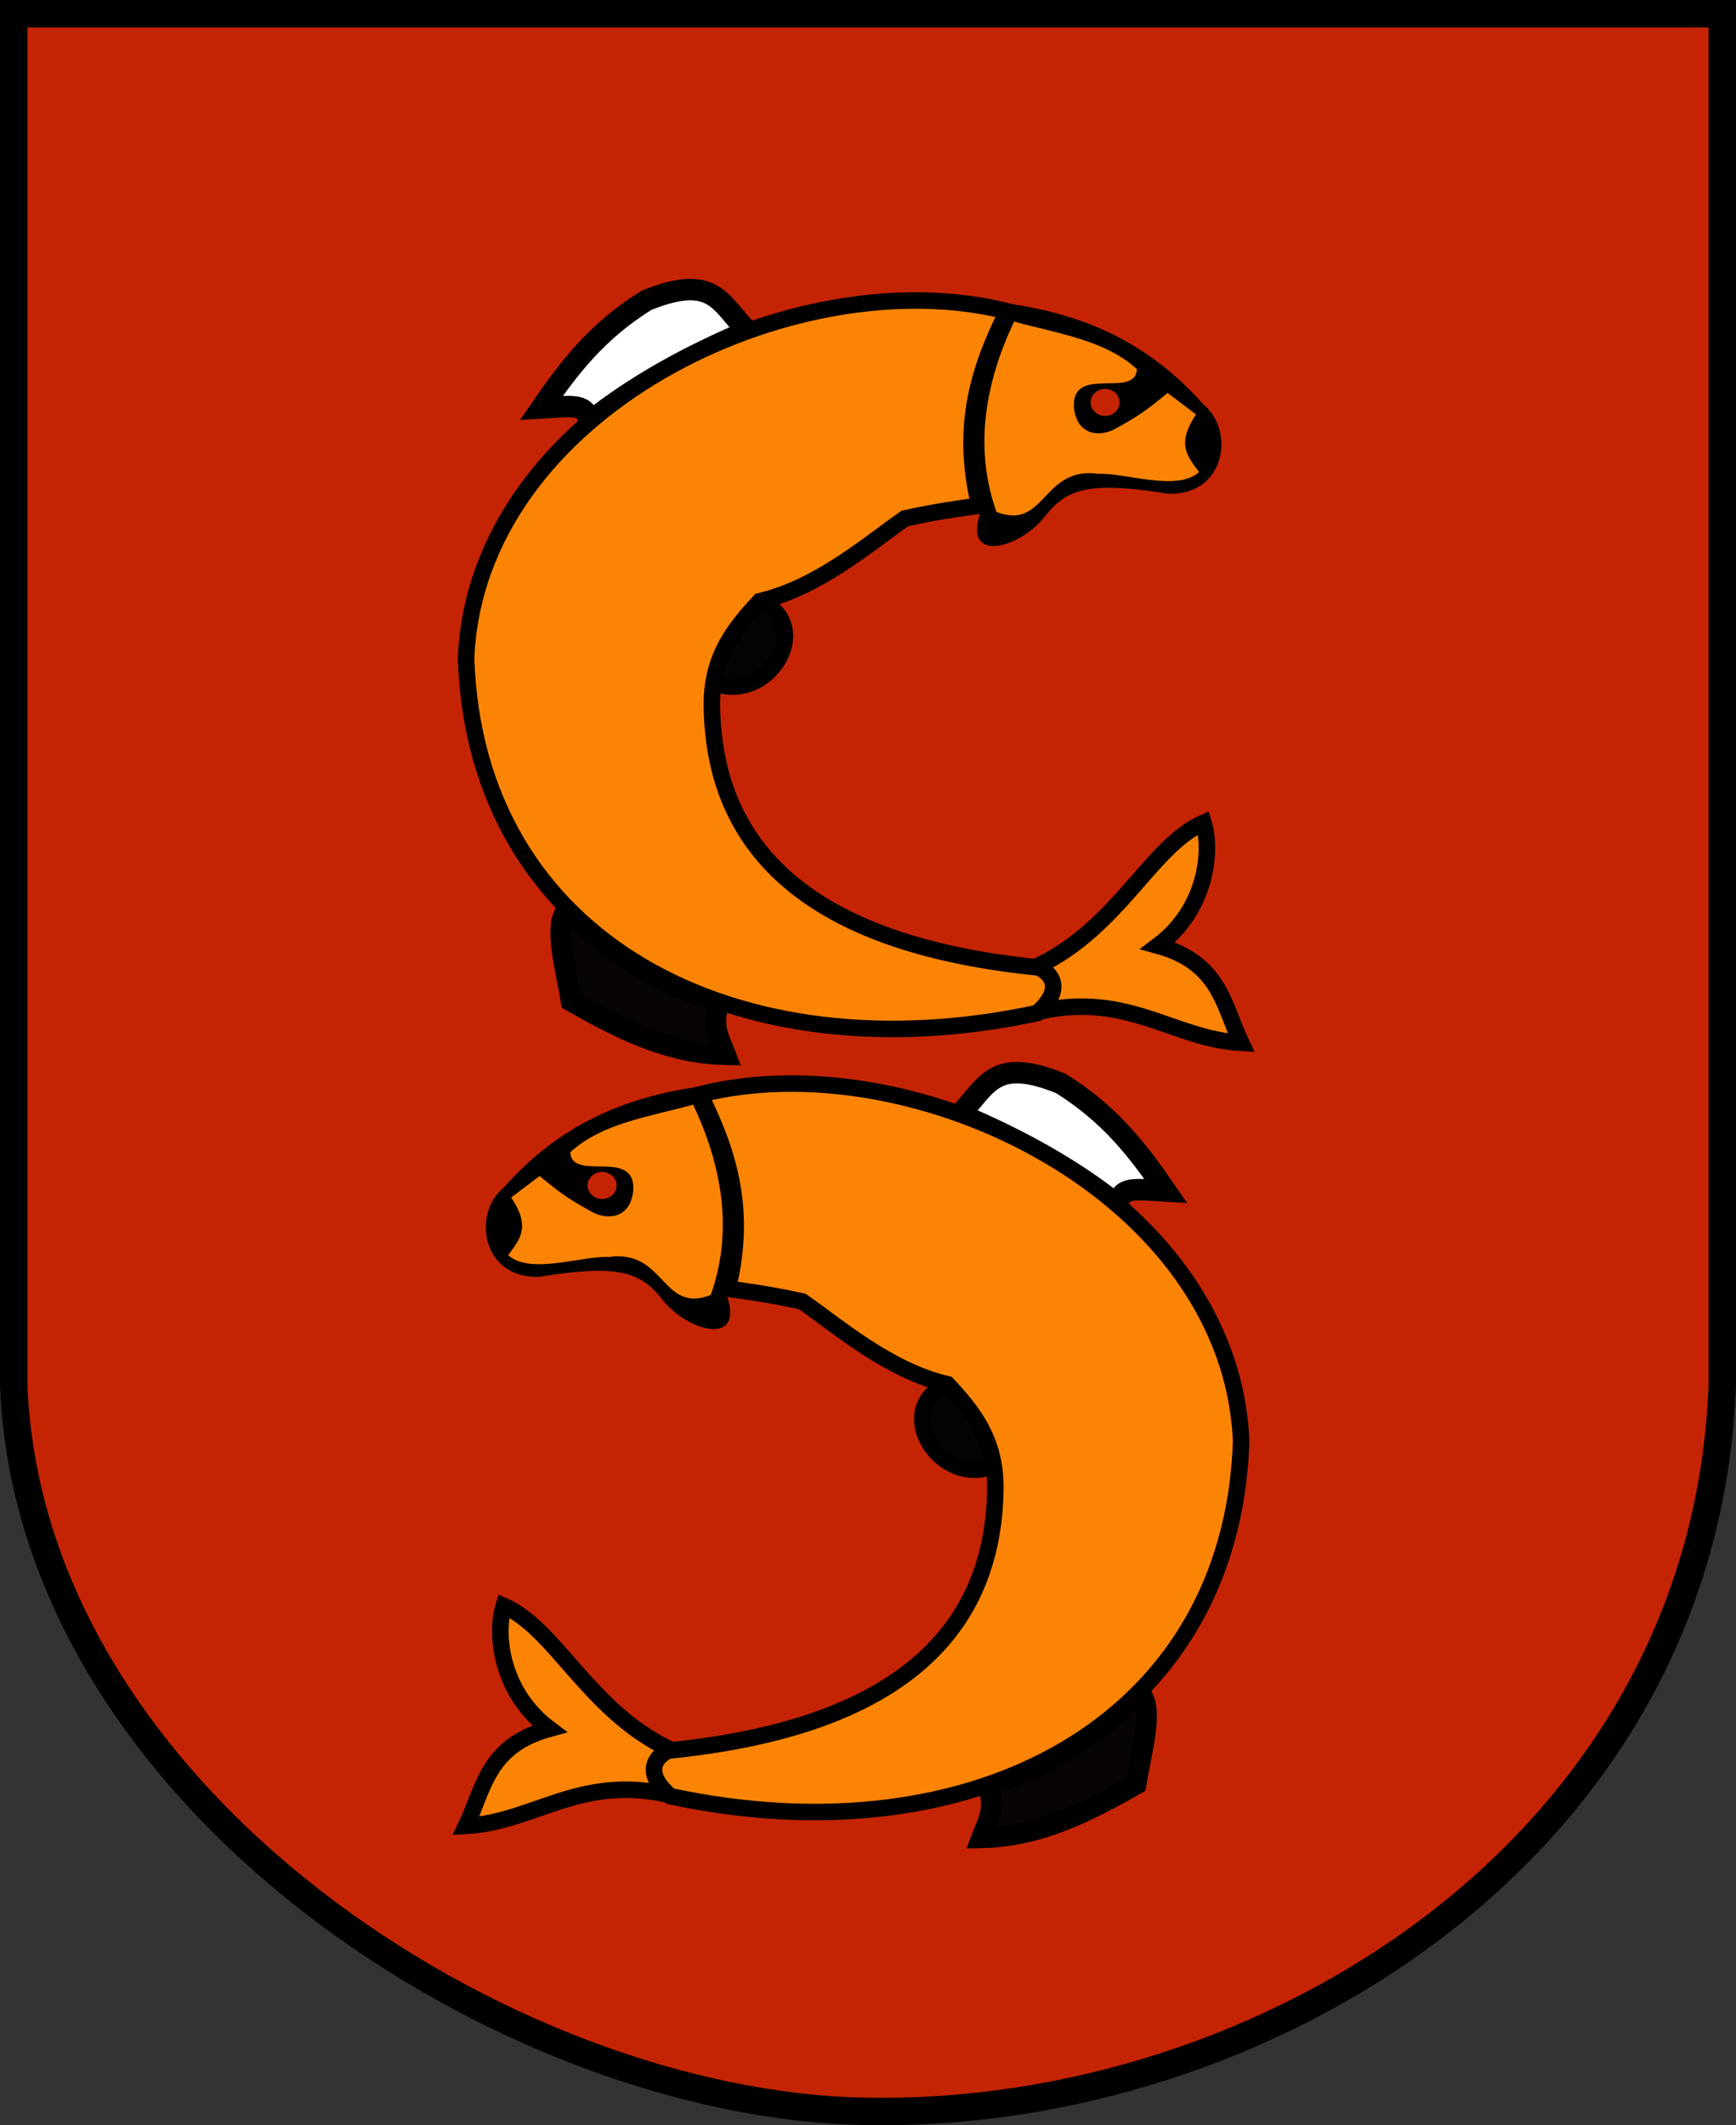 <?xml version="1.0" encoding="UTF-8" standalone="no"?>
<!-- Created with Inkscape (http://www.inkscape.org/) -->
<svg
   xmlns:dc="http://purl.org/dc/elements/1.1/"
   xmlns:cc="http://web.resource.org/cc/"
   xmlns:rdf="http://www.w3.org/1999/02/22-rdf-syntax-ns#"
   xmlns:svg="http://www.w3.org/2000/svg"
   xmlns="http://www.w3.org/2000/svg"
   xmlns:sodipodi="http://sodipodi.sourceforge.net/DTD/sodipodi-0.dtd"
   xmlns:inkscape="http://www.inkscape.org/namespaces/inkscape"
   height="912.349"
   width="745.298"
   id="svg2356"
   sodipodi:version="0.32"
   inkscape:version="0.45"
   sodipodi:modified="true"
   version="1.0">
  <rect width="100%" height="100%" fill="#333333" stroke="none"/>
  <defs
     id="defs2358" />
  <sodipodi:namedview
     id="base"
     pagecolor="#ffffff"
     bordercolor="#666666"
     borderopacity="1.0"
     inkscape:pageopacity="0.0"
     inkscape:pageshadow="2"
     inkscape:cx="375"
     inkscape:cy="520"
     inkscape:zoom="0.35"
     inkscape:document-units="px"
     inkscape:current-layer="layer1"
     inkscape:window-width="837"
     inkscape:window-height="589"
     inkscape:window-x="132"
     inkscape:window-y="145" />
  <g
     inkscape:groupmode="layer"
     inkscape:label="Warstwa 1"
     id="layer1"
     transform="translate(12.649,-10.474)">
    <g
       id="g2383">
      <g
         style="fill:#c42404;fill-opacity:1"
         transform="translate(-16.968,5.673)"
         inkscape:label="Warstwa 1"
         id="g2364">
        <path
           sodipodi:nodetypes="cccccc"
           id="path4304"
           d="M 10.205,10.685 L 743.732,10.685 L 743.732,599.098 C 736.443,798.548 546.269,914.508 375.974,911.195 C 222.245,908.544 16.831,776.682 10.205,599.098 L 10.205,10.685 z "
           style="fill:#c42404;fill-opacity:1;fill-rule:evenodd;stroke:#000000;stroke-width:11.77;stroke-linecap:round;stroke-linejoin:miter;stroke-miterlimit:4;stroke-dasharray:none;stroke-dashoffset:0;stroke-opacity:1" />
      </g>
      <g
         transform="translate(748.275,10.474)"
         id="g3838">
        <path
           style="fill:#fc8404;fill-opacity:1;fill-rule:evenodd;stroke:#000000;stroke-width:7.087;stroke-linecap:butt;stroke-linejoin:miter;stroke-miterlimit:4;stroke-dasharray:none;stroke-opacity:1"
           d="M -244.247,353.219 C -266.569,362.988 -280.419,397.708 -314.883,414.493 L -314.032,434.067 C -276.344,425.966 -257.131,446.054 -228.077,447.684 C -235.647,431.852 -237.084,413.296 -263.821,405.983 C -242.802,390.207 -240.54,365.065 -244.247,353.219 z "
           id="path2818"
           sodipodi:nodetypes="cccccc" />
        <path
           style="fill:#ffffff;fill-opacity:1;fill-rule:evenodd;stroke:#000000;stroke-width:9.213;stroke-linecap:butt;stroke-linejoin:miter;stroke-miterlimit:4;stroke-dasharray:none;stroke-opacity:1"
           d="M -508.068,181.31 C -488.216,165.419 -465.102,152.789 -439.985,142.162 C -451.87,130.208 -454.275,117.132 -483.461,128.966 C -504.722,142.306 -516.181,157.312 -528.503,175.122 C -514.005,174.251 -509.112,173.212 -508.068,181.31 z "
           id="path3795"
           sodipodi:nodetypes="ccccc" />
        <path
           style="fill:#090404;fill-opacity:1;fill-rule:evenodd;stroke:#000000;stroke-width:8.858;stroke-linecap:butt;stroke-linejoin:miter;stroke-miterlimit:4;stroke-dasharray:none;stroke-opacity:1"
           d="M -517.429,390.664 C -498.452,408.49 -477.651,423.276 -451.899,429.812 C -455.885,440.696 -451.814,446.208 -449.346,452.79 C -474.34,452.298 -495.192,441.451 -515.727,429.812 C -518.161,414.896 -523.488,397.087 -517.429,390.664 z "
           id="path3797"
           sodipodi:nodetypes="ccccc" />
        <path
           style="fill:#040404;fill-opacity:1;fill-rule:evenodd;stroke:#000000;stroke-width:7.087;stroke-linecap:butt;stroke-linejoin:miter;stroke-miterlimit:4;stroke-dasharray:none;stroke-opacity:1"
           d="M -434.879,257.903 C -410.155,268.861 -431.906,303.286 -455.304,292.795 C -452.348,279.238 -446.87,266.942 -434.879,257.903 z "
           id="path3793"
           sodipodi:nodetypes="ccc" />
        <path
           style="fill:#fc8404;fill-opacity:1;fill-rule:evenodd;stroke:#000000;stroke-width:7.087;stroke-linecap:butt;stroke-linejoin:miter;stroke-miterlimit:4;stroke-dasharray:none;stroke-opacity:1"
           d="M -328.499,133.652 C -420.267,110.444 -556.402,176.236 -560.832,282.583 C -556.817,404.395 -444.927,462.641 -315.734,434.918 C -306.365,426.879 -306.795,419.481 -314.883,415.344 C -408.329,406.054 -454.904,368.183 -455.304,302.157 C -455.255,281.74 -445.611,269.763 -434.731,258.101 C -409.594,252.193 -388.373,233.694 -372.46,222.584 C -360.432,219.856 -349.176,218.245 -340.414,217.053 C -348.991,182.282 -340.084,157.223 -328.499,133.652 z "
           id="path3791"
           sodipodi:nodetypes="ccccccccc" />
        <path
           id="path3789"
           style="fill:#000000;fill-opacity:1;fill-rule:evenodd;stroke:none;stroke-width:1px;stroke-linecap:butt;stroke-linejoin:miter;stroke-opacity:1"
           d="M -339.563,218.755 C -348.566,242.371 -323.303,235.815 -312.194,221.549 C -302.871,209.575 -292.647,206.568 -259.566,211.947 C -234.83,212.889 -230.543,184.885 -244.247,173.651 C -268.138,146.625 -295.913,135.182 -326.522,130.549 C -339.663,155.249 -348.949,185.045 -339.563,218.755 z M -280.263,172.739 C -280.263,175.938 -283.052,178.534 -286.488,178.534 C -289.925,178.534 -292.714,175.938 -292.714,172.739 C -292.714,169.541 -289.925,166.945 -286.488,166.945 C -283.052,166.945 -280.263,169.541 -280.263,172.739 z " />
        <path
           style="fill:#fc8404;fill-opacity:1;fill-rule:evenodd;stroke:none;stroke-width:0.999;stroke-linecap:butt;stroke-linejoin:miter;stroke-miterlimit:4;stroke-dasharray:none;stroke-opacity:1"
           d="M -325.536,138.048 C -339.092,166.515 -342.227,194.361 -333.114,219.761 C -311.922,227.971 -313.638,199.949 -289.25,203.447 C -277.908,202.855 -255.6,211.255 -246.129,202.628 C -251.616,195.46 -255.69,190.233 -247.447,177.916 L -259.638,168.691 C -266.073,173.875 -269.991,177.488 -281.714,183.847 C -288.2,187.698 -298.384,187.338 -299.836,175.28 C -301.315,156.099 -273.54,171.577 -272.817,158.476 C -286.543,145.896 -306.877,143.229 -325.536,138.048 z "
           id="path3799"
           sodipodi:nodetypes="cccccccccc" />
      </g>
      <g
         id="g3847"
         transform="matrix(-1,0,0,1,-40.634,346.644)">
        <path
           sodipodi:nodetypes="cccccc"
           id="path3849"
           d="M -244.247,353.219 C -266.569,362.988 -280.419,397.708 -314.883,414.493 L -314.032,434.067 C -276.344,425.966 -257.131,446.054 -228.077,447.684 C -235.647,431.852 -237.084,413.296 -263.821,405.983 C -242.802,390.207 -240.54,365.065 -244.247,353.219 z "
           style="fill:#fc8404;fill-opacity:1;fill-rule:evenodd;stroke:#000000;stroke-width:7.087;stroke-linecap:butt;stroke-linejoin:miter;stroke-miterlimit:4;stroke-dasharray:none;stroke-opacity:1" />
        <path
           sodipodi:nodetypes="ccccc"
           id="path3851"
           d="M -508.068,181.31 C -488.216,165.419 -465.102,152.789 -439.985,142.162 C -451.87,130.208 -454.275,117.132 -483.461,128.966 C -504.722,142.306 -516.181,157.312 -528.503,175.122 C -514.005,174.251 -509.112,173.212 -508.068,181.31 z "
           style="fill:#ffffff;fill-opacity:1;fill-rule:evenodd;stroke:#000000;stroke-width:9.213;stroke-linecap:butt;stroke-linejoin:miter;stroke-miterlimit:4;stroke-dasharray:none;stroke-opacity:1" />
        <path
           sodipodi:nodetypes="ccccc"
           id="path3853"
           d="M -517.429,390.664 C -498.452,408.49 -477.651,423.276 -451.899,429.812 C -455.885,440.696 -451.814,446.208 -449.346,452.79 C -474.34,452.298 -495.192,441.451 -515.727,429.812 C -518.161,414.896 -523.488,397.087 -517.429,390.664 z "
           style="fill:#090404;fill-opacity:1;fill-rule:evenodd;stroke:#000000;stroke-width:8.858;stroke-linecap:butt;stroke-linejoin:miter;stroke-miterlimit:4;stroke-dasharray:none;stroke-opacity:1" />
        <path
           sodipodi:nodetypes="ccc"
           id="path3855"
           d="M -434.879,257.903 C -410.155,268.861 -431.906,303.286 -455.304,292.795 C -452.348,279.238 -446.87,266.942 -434.879,257.903 z "
           style="fill:#040404;fill-opacity:1;fill-rule:evenodd;stroke:#000000;stroke-width:7.087;stroke-linecap:butt;stroke-linejoin:miter;stroke-miterlimit:4;stroke-dasharray:none;stroke-opacity:1" />
        <path
           sodipodi:nodetypes="ccccccccc"
           id="path3857"
           d="M -328.499,133.652 C -420.267,110.444 -556.402,176.236 -560.832,282.583 C -556.817,404.395 -444.927,462.641 -315.734,434.918 C -306.365,426.879 -306.795,419.481 -314.883,415.344 C -408.329,406.054 -454.904,368.183 -455.304,302.157 C -455.255,281.74 -445.611,269.763 -434.731,258.101 C -409.594,252.193 -388.373,233.694 -372.46,222.584 C -360.432,219.856 -349.176,218.245 -340.414,217.053 C -348.991,182.282 -340.084,157.223 -328.499,133.652 z "
           style="fill:#fc8404;fill-opacity:1;fill-rule:evenodd;stroke:#000000;stroke-width:7.087;stroke-linecap:butt;stroke-linejoin:miter;stroke-miterlimit:4;stroke-dasharray:none;stroke-opacity:1" />
        <path
           d="M -339.563,218.755 C -348.566,242.371 -323.303,235.815 -312.194,221.549 C -302.871,209.575 -292.647,206.568 -259.566,211.947 C -234.83,212.889 -230.543,184.885 -244.247,173.651 C -268.138,146.625 -295.913,135.182 -326.522,130.549 C -339.663,155.249 -348.949,185.045 -339.563,218.755 z M -280.263,172.739 C -280.263,175.938 -283.052,178.534 -286.488,178.534 C -289.925,178.534 -292.714,175.938 -292.714,172.739 C -292.714,169.541 -289.925,166.945 -286.488,166.945 C -283.052,166.945 -280.263,169.541 -280.263,172.739 z "
           style="fill:#000000;fill-opacity:1;fill-rule:evenodd;stroke:none;stroke-width:1px;stroke-linecap:butt;stroke-linejoin:miter;stroke-opacity:1"
           id="path3859" />
        <path
           sodipodi:nodetypes="cccccccccc"
           id="path3861"
           d="M -325.536,138.048 C -339.092,166.515 -342.227,194.361 -333.114,219.761 C -311.922,227.971 -313.638,199.949 -289.25,203.447 C -277.908,202.855 -255.6,211.255 -246.129,202.628 C -251.616,195.46 -255.69,190.233 -247.447,177.916 L -259.638,168.691 C -266.073,173.875 -269.991,177.488 -281.714,183.847 C -288.2,187.698 -298.384,187.338 -299.836,175.28 C -301.315,156.099 -273.54,171.577 -272.817,158.476 C -286.543,145.896 -306.877,143.229 -325.536,138.048 z "
           style="fill:#fc8404;fill-opacity:1;fill-rule:evenodd;stroke:none;stroke-width:0.999;stroke-linecap:butt;stroke-linejoin:miter;stroke-miterlimit:4;stroke-dasharray:none;stroke-opacity:1" />
      </g>
    </g>
  </g>
</svg>
